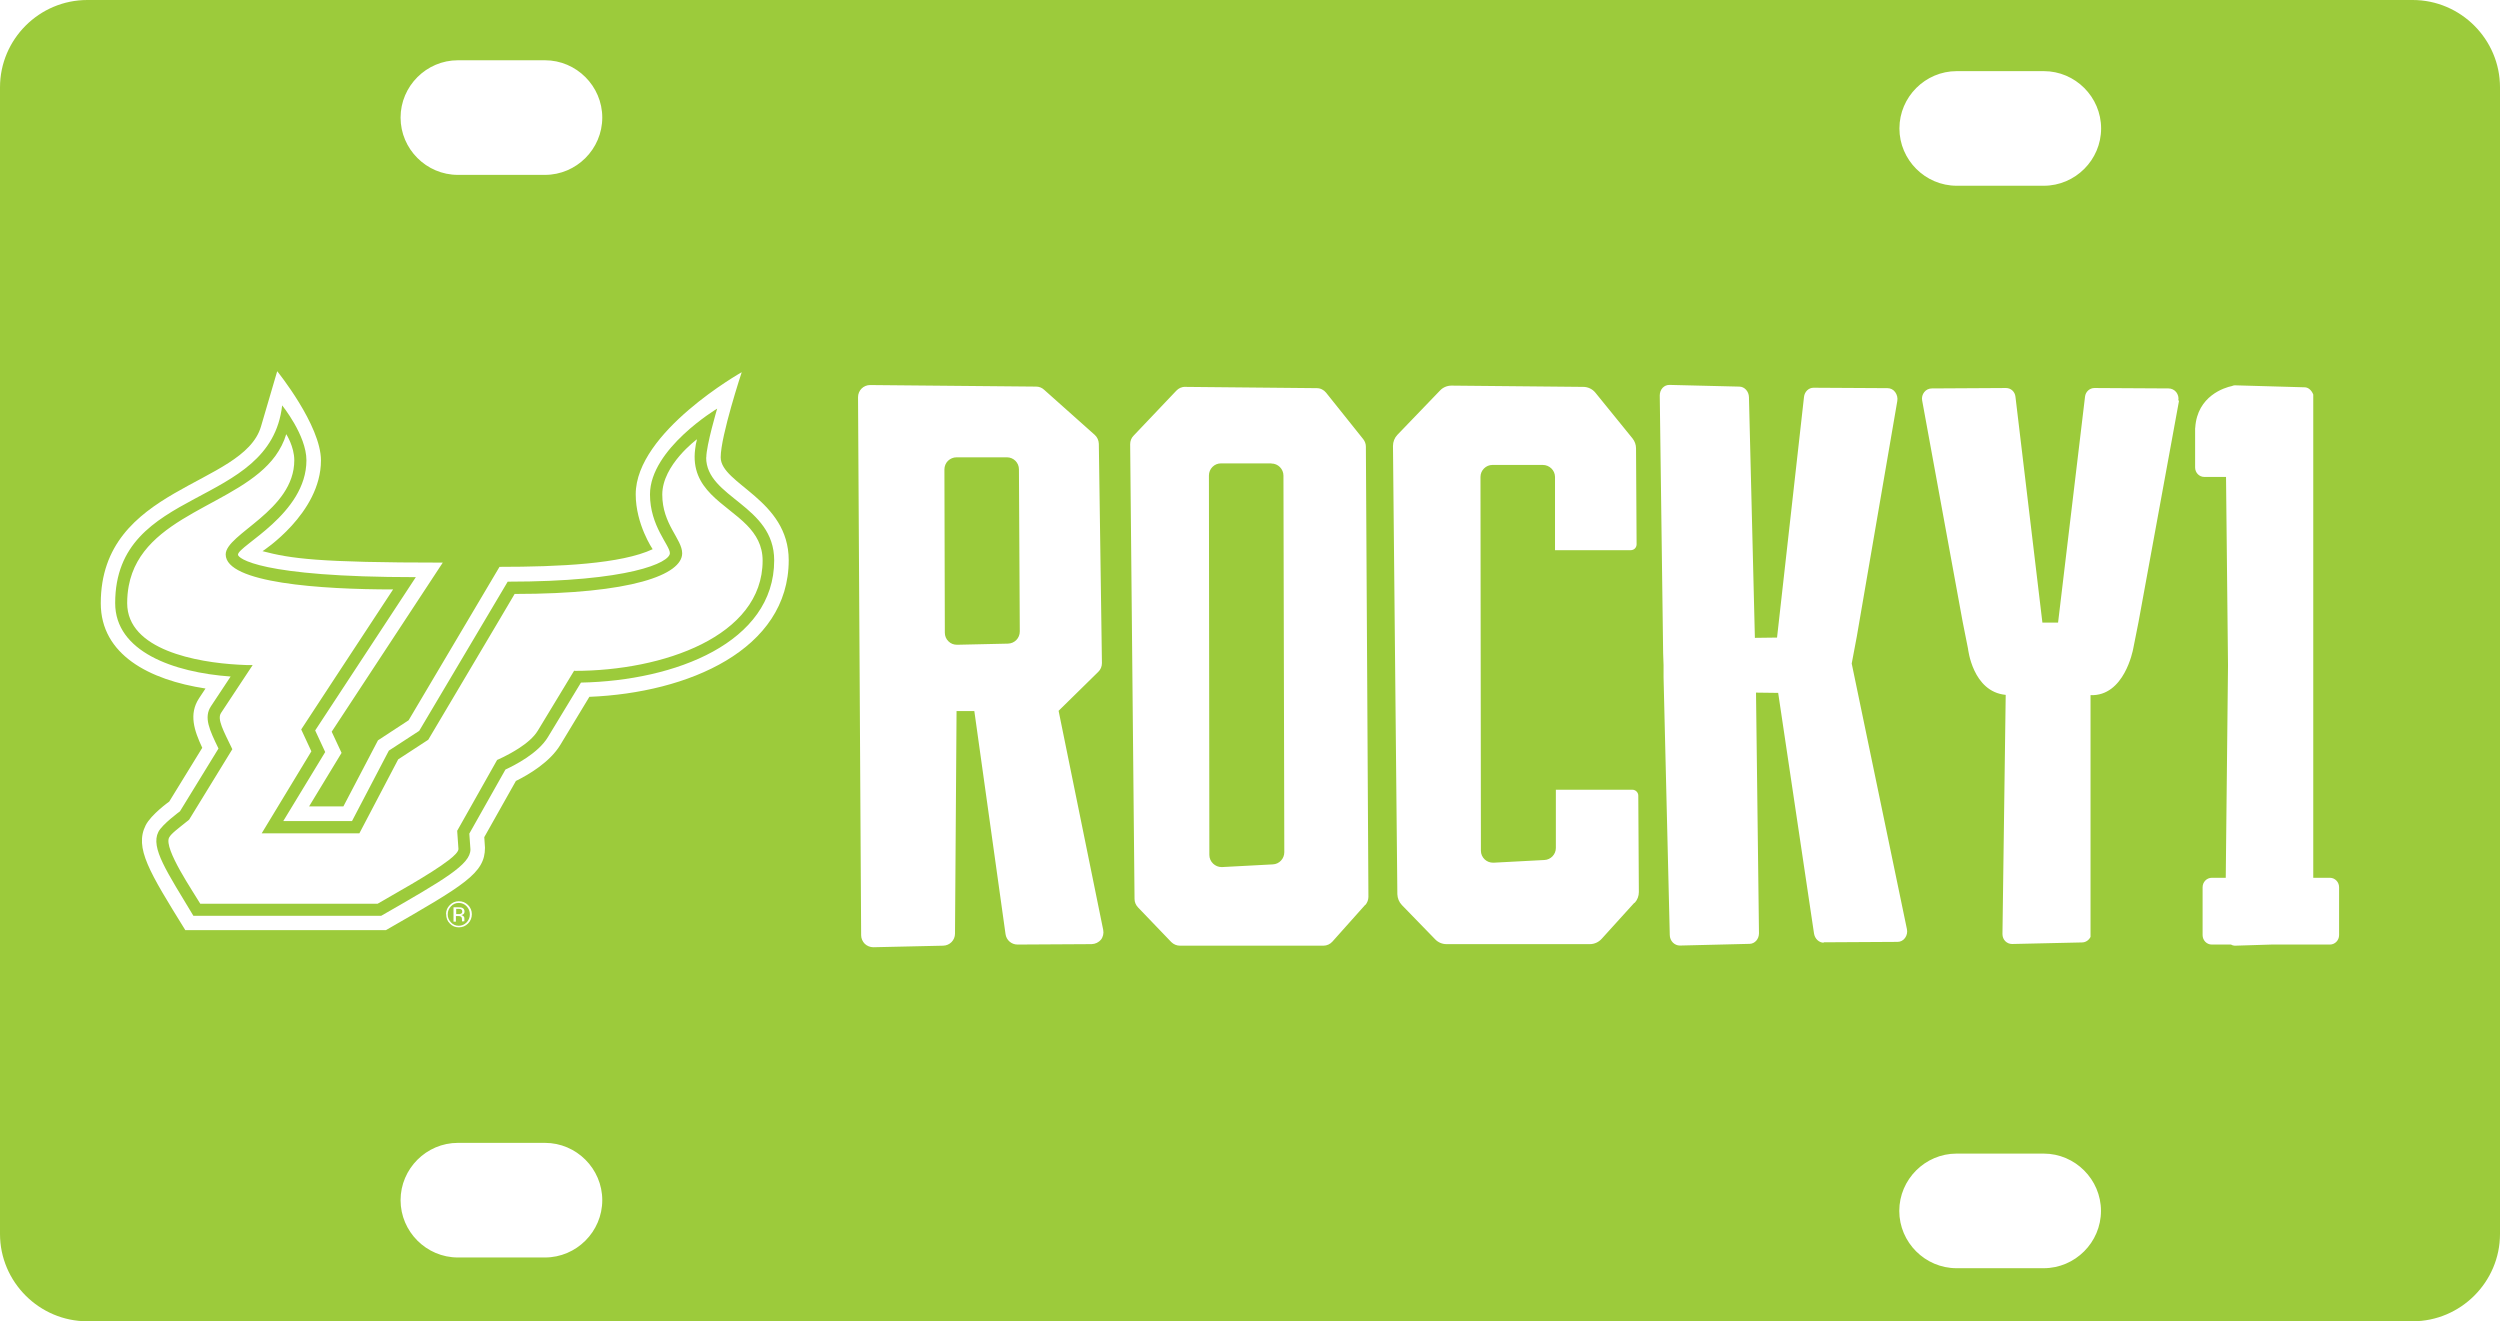 <?xml version="1.0" encoding="UTF-8"?>
<svg xmlns="http://www.w3.org/2000/svg" id="Layer_1" data-name="Layer 1" viewBox="0 0 177.12 93.6">
  <defs>
    <style>
      .cls-1 {
        fill: #9ccb3b;
        stroke-width: 0px;
      }
    </style>
  </defs>
  <path class="cls-1" d="m71.33,32.4h-3.56c-.23,0-.44.09-.61.25-.16.16-.25.38-.25.61l.03,11.57c0,.23.09.45.26.61.16.16.37.24.6.24,0,0,.01,0,.02,0l3.59-.08c.47-.01.84-.39.84-.86l-.06-11.49c0-.47-.38-.85-.85-.85Z"></path>
  <path class="cls-1" d="m90.06,32.83h-3.56c-.23,0-.44.09-.6.25-.16.16-.25.38-.25.61l.03,26.88c0,.24.1.46.27.62.16.15.37.24.59.24.02,0,.03,0,.05,0l3.59-.19c.45-.02.81-.4.81-.86l-.06-26.68c0-.47-.38-.86-.85-.86Z"></path>
  <g>
    <path class="cls-1" d="m33.29,64.78c0-.22-.08-.41-.23-.57-.15-.16-.34-.24-.56-.24s-.4.08-.55.24c-.15.16-.23.34-.23.57s.08.41.23.57c.15.16.34.24.55.24s.4-.08.56-.24c.15-.16.23-.35.23-.57Zm-.44.13c.04.05.05.11.05.16v.07s0,.05,0,.08c0,.03,0,.04,0,.05h0s-.17.01-.17.01c0,0,0,0,0,0,0,0,0,0,0-.01v-.03s0-.08,0-.08c0-.12-.03-.2-.09-.23-.04-.02-.1-.03-.2-.03h-.14v.4h-.17v-1.02h.35c.12,0,.22.01.27.04.1.04.16.13.16.26,0,.09-.03.16-.1.2-.03.02-.08.04-.14.05.08.01.13.05.17.1Z"></path>
    <path class="cls-1" d="m32.47,64.39h-.15v.37h.16c.07,0,.13,0,.17-.02.07-.03.1-.08.1-.16,0-.07-.02-.12-.07-.15-.04-.03-.12-.04-.21-.04Z"></path>
    <path class="cls-1" d="m50.04,32.41c0-.86.77-3.46.77-3.46,0,0-4.76,2.85-4.76,6.08,0,2.25,1.41,3.6,1.41,4.16,0,.67-2.88,2.02-11.49,2.02l-6.27,10.57-2.15,1.4-2.61,4.99h-4.87l2.97-4.89-.71-1.53,7.13-10.86c-11.15,0-12.6-1.36-12.6-1.59,0-.64,4.85-2.88,4.85-6.69,0-1.77-1.72-3.89-1.72-3.89-.83,7.39-11.83,5.63-11.83,14.01,0,3.43,4.12,4.91,8.18,5.2l-1.39,2.1c-.53.8-.11,1.68.53,3l-2.73,4.45s-1.26.92-1.53,1.46c-.57,1.13.61,2.82,2.48,5.94h13.31c4.48-2.57,6.32-3.63,6.32-4.7l-.08-1.12,2.56-4.54c.67-.31,2.32-1.15,3.01-2.3l2.34-3.86c6.69-.13,13.69-2.84,13.69-8.66,0-3.92-4.82-4.43-4.82-7.29Zm-9.36,15.1l-2.58,4.26c-.29.48-.82.91-1.35,1.25-.77.5-1.53.82-1.53.82l-2.04,3.62-.79,1.4.09,1.29c0,.18-.26.46-.69.79-1.29,1-4.03,2.49-5.04,3.09h0s0,0,0,0h-12.56c-.46-.79-2.61-3.91-2.21-4.69.14-.28.68-.67,1.26-1.14.05-.04.11-.08.16-.13l3.06-4.99c-.64-1.33-1.09-2.13-.8-2.57l2.24-3.39c-.29,0-.64,0-1.02-.03-2.9-.16-7.87-1.03-7.87-4.36,0-.44.04-.84.11-1.22.95-5.07,7.81-5.67,10.39-9.21.33-.46.6-.97.77-1.54h0s0,0,0,0c0,0,.57.88.57,1.85,0,3.57-4.86,5.21-4.86,6.67,0,2.03,6.75,2.48,11.86,2.48h0s0,0,0,0l-4.04,6.15-2.47,3.77.72,1.55-3.52,5.81h6.92l.31-.59,2.44-4.65,2.13-1.39,4.91-8.28,1.21-2.05c8.31,0,11.87-1.37,11.87-2.88,0-1.01-1.41-2.05-1.41-4.16s2.46-3.92,2.46-3.92c0,0,0,0,0,0h0c-.06.24-.11.47-.13.7-.37,2.88,2.14,3.83,3.67,5.39.64.66,1.11,1.43,1.11,2.51,0,5.38-7.09,7.81-13.32,7.81Z"></path>
    <path class="cls-1" d="m170.93,0H6.19C2.78,0,0,2.78,0,6.19v81.23c0,3.4,2.78,6.19,6.19,6.19h164.74c3.4,0,6.19-2.78,6.19-6.19V6.19c0-3.4-2.78-6.19-6.19-6.19Zm-32.3,5.04h6.17c2.23,0,4.06,1.83,4.06,4.06s-1.83,4.06-4.06,4.06h-6.17c-2.23,0-4.06-1.83-4.06-4.06s1.83-4.06,4.06-4.06Zm-106.19-.77h6.17c2.23,0,4.06,1.83,4.06,4.06s-1.83,4.06-4.06,4.06h-6.17c-2.23,0-4.06-1.83-4.06-4.06s1.83-4.06,4.06-4.06Zm6.17,84.82h-6.17c-2.23,0-4.06-1.83-4.06-4.06s1.83-4.06,4.06-4.06h6.17c2.23,0,4.06,1.83,4.06,4.06s-1.83,4.06-4.06,4.06Zm-7.01-24.32c0-.26.09-.47.27-.65.18-.18.39-.27.64-.27s.47.09.65.27c.18.18.27.4.27.65s-.09.48-.27.66c-.18.18-.39.27-.65.27s-.47-.09-.64-.27c-.18-.18-.26-.4-.26-.66Zm10.15-15.39l-2.05,3.39c-.74,1.23-2.26,2.12-3.15,2.56l-2.24,3.98c.02.35.05.73.05.75,0,1.81-1.45,2.64-7.02,5.84h-14.21c-2.57-4.15-3.61-5.83-2.81-7.43.39-.77,1.67-1.68,1.67-1.68l2.34-3.81c-.57-1.22-.97-2.39-.22-3.52l.45-.68c-3.99-.61-7.42-2.4-7.42-6.04,0-8.31,10.1-8.27,11.35-12.52l1.15-3.92s3.1,3.83,3.1,6.32c0,3.75-4.14,6.43-4.14,6.43,2,.52,3.85.81,12.77.81l-7.87,11.98.7,1.5-2.3,3.79h2.43l2.45-4.68,2.17-1.42,6.44-10.87c4.24,0,8.64-.21,10.85-1.25,0,0-1.2-1.76-1.2-3.89,0-4.42,7.51-8.65,7.51-8.65,0,0-1.49,4.51-1.49,6.03,0,1.9,4.82,2.98,4.82,7.29,0,6.35-7.13,9.4-14.13,9.68Zm36.25,17.19c-.16.2-.4.31-.66.32l-5.25.03h0c-.43,0-.79-.31-.85-.74l-2.21-15.8h-1.26s-.11,15.77-.11,15.77c0,.46-.37.84-.84.85l-4.93.11s-.01,0-.02,0c-.22,0-.44-.09-.6-.24-.16-.16-.26-.38-.26-.61l-.22-38.12c0-.23.09-.45.25-.61.16-.16.38-.25.6-.25h0l11.77.11c.21,0,.41.08.56.22l3.59,3.2c.18.16.28.39.29.63l.22,15.54c0,.23-.09.46-.26.62l-2.81,2.76,3.16,15.52c.05.25-.01.51-.17.71Zm18.72-2.46l-2.32,2.6c-.16.18-.39.29-.64.29h-10.16c-.23,0-.45-.09-.62-.26l-2.36-2.46c-.15-.16-.24-.37-.24-.59l-.31-32.22c0-.22.08-.44.24-.6l3.03-3.19c.16-.17.38-.28.63-.27l9.32.09c.26,0,.5.12.66.32l2.63,3.29c.12.15.19.34.19.53l.18,31.9c0,.21-.08.42-.22.58Zm19.07-.15l-2.32,2.56c-.21.23-.51.37-.83.37h-10.16c-.3,0-.59-.12-.8-.34l-2.36-2.43c-.2-.21-.31-.48-.32-.77l-.31-31.75c0-.3.11-.58.31-.79l3.03-3.15c.21-.22.5-.34.81-.34l9.33.09c.33,0,.65.15.86.41l2.63,3.24c.16.2.25.45.25.7l.04,6.8c0,.11-.04.22-.12.3-.08.08-.19.12-.3.12h-5.36v-5.2c-.01-.47-.4-.84-.87-.84h-3.56c-.23,0-.44.09-.6.25-.16.16-.25.37-.25.6l.03,26.49c0,.23.1.45.27.61.16.15.37.23.59.23.02,0,.03,0,.05,0l3.59-.19c.45-.02.81-.4.81-.85v-4.13s5.41,0,5.41,0c.24,0,.43.19.43.42l.04,6.83c0,.28-.1.55-.29.76Zm13.43,2.83h0c-.35,0-.64-.28-.7-.65l-2.54-17.05-1.57-.02.21,17.05c0,.41-.29.74-.66.75l-4.93.12h-.02c-.18,0-.36-.08-.49-.21-.14-.14-.22-.34-.22-.54l-.44-18.25s0,0,0,0v-.86s-.03-.86-.03-.86c0,0,0,0,0,0l-.24-18.25c0-.2.07-.4.2-.54.13-.14.3-.21.48-.21h.02l4.93.12c.38,0,.68.34.69.75l.42,17.05,1.57-.02,1.91-17.05c.04-.37.33-.65.67-.65h0l5.25.03c.21,0,.41.1.54.28.13.18.19.41.15.63l-2.87,16.69-.36,1.91,3.91,18.81c.05.22,0,.45-.13.63-.13.18-.32.28-.53.28l-5.25.03Zm15.57,23.06h-6.17c-2.23,0-4.06-1.83-4.06-4.06s1.83-4.06,4.06-4.06h6.17c2.23,0,4.06,1.83,4.06,4.06s-1.83,4.06-4.06,4.06Zm9.59-61.46l-2.87,15.68-.38,1.91h0c-.02.09-.63,3.36-3.02,3.27v17.13c-.12.23-.34.39-.61.39l-4.93.11h-.02c-.18,0-.35-.07-.48-.2-.13-.13-.2-.31-.2-.51l.23-16.94c-2.35-.22-2.67-3.27-2.67-3.27l-.38-1.91-2.87-15.68c-.04-.21.02-.43.15-.59.13-.17.33-.26.54-.26l5.25-.03h0c.35,0,.63.26.67.61l1.91,16.01h.6s.51,0,.51,0l1.91-16.01c.04-.35.33-.61.67-.61h0l5.25.03c.21,0,.41.1.54.26.13.17.19.38.15.59Zm11.34,37.86c0,.37-.29.67-.65.67h-4.14l-2.58.08h-.02c-.09,0-.19-.03-.27-.08h-1.36c-.36,0-.65-.3-.65-.67v-3.39c0-.37.29-.67.65-.67h.99l.16-15.04-.14-13.36h-1.54c-.36,0-.65-.3-.65-.67v-2.59h0s0-.06,0-.09v-.05s0-.08.01-.11c.15-2.23,2.07-2.82,2.6-2.93.07-.03.13-.05.2-.05h.02l4.93.14c.26,0,.49.21.61.51v34.24h1.18c.36,0,.65.3.65.67v3.39Z"></path>
  </g>
</svg>
